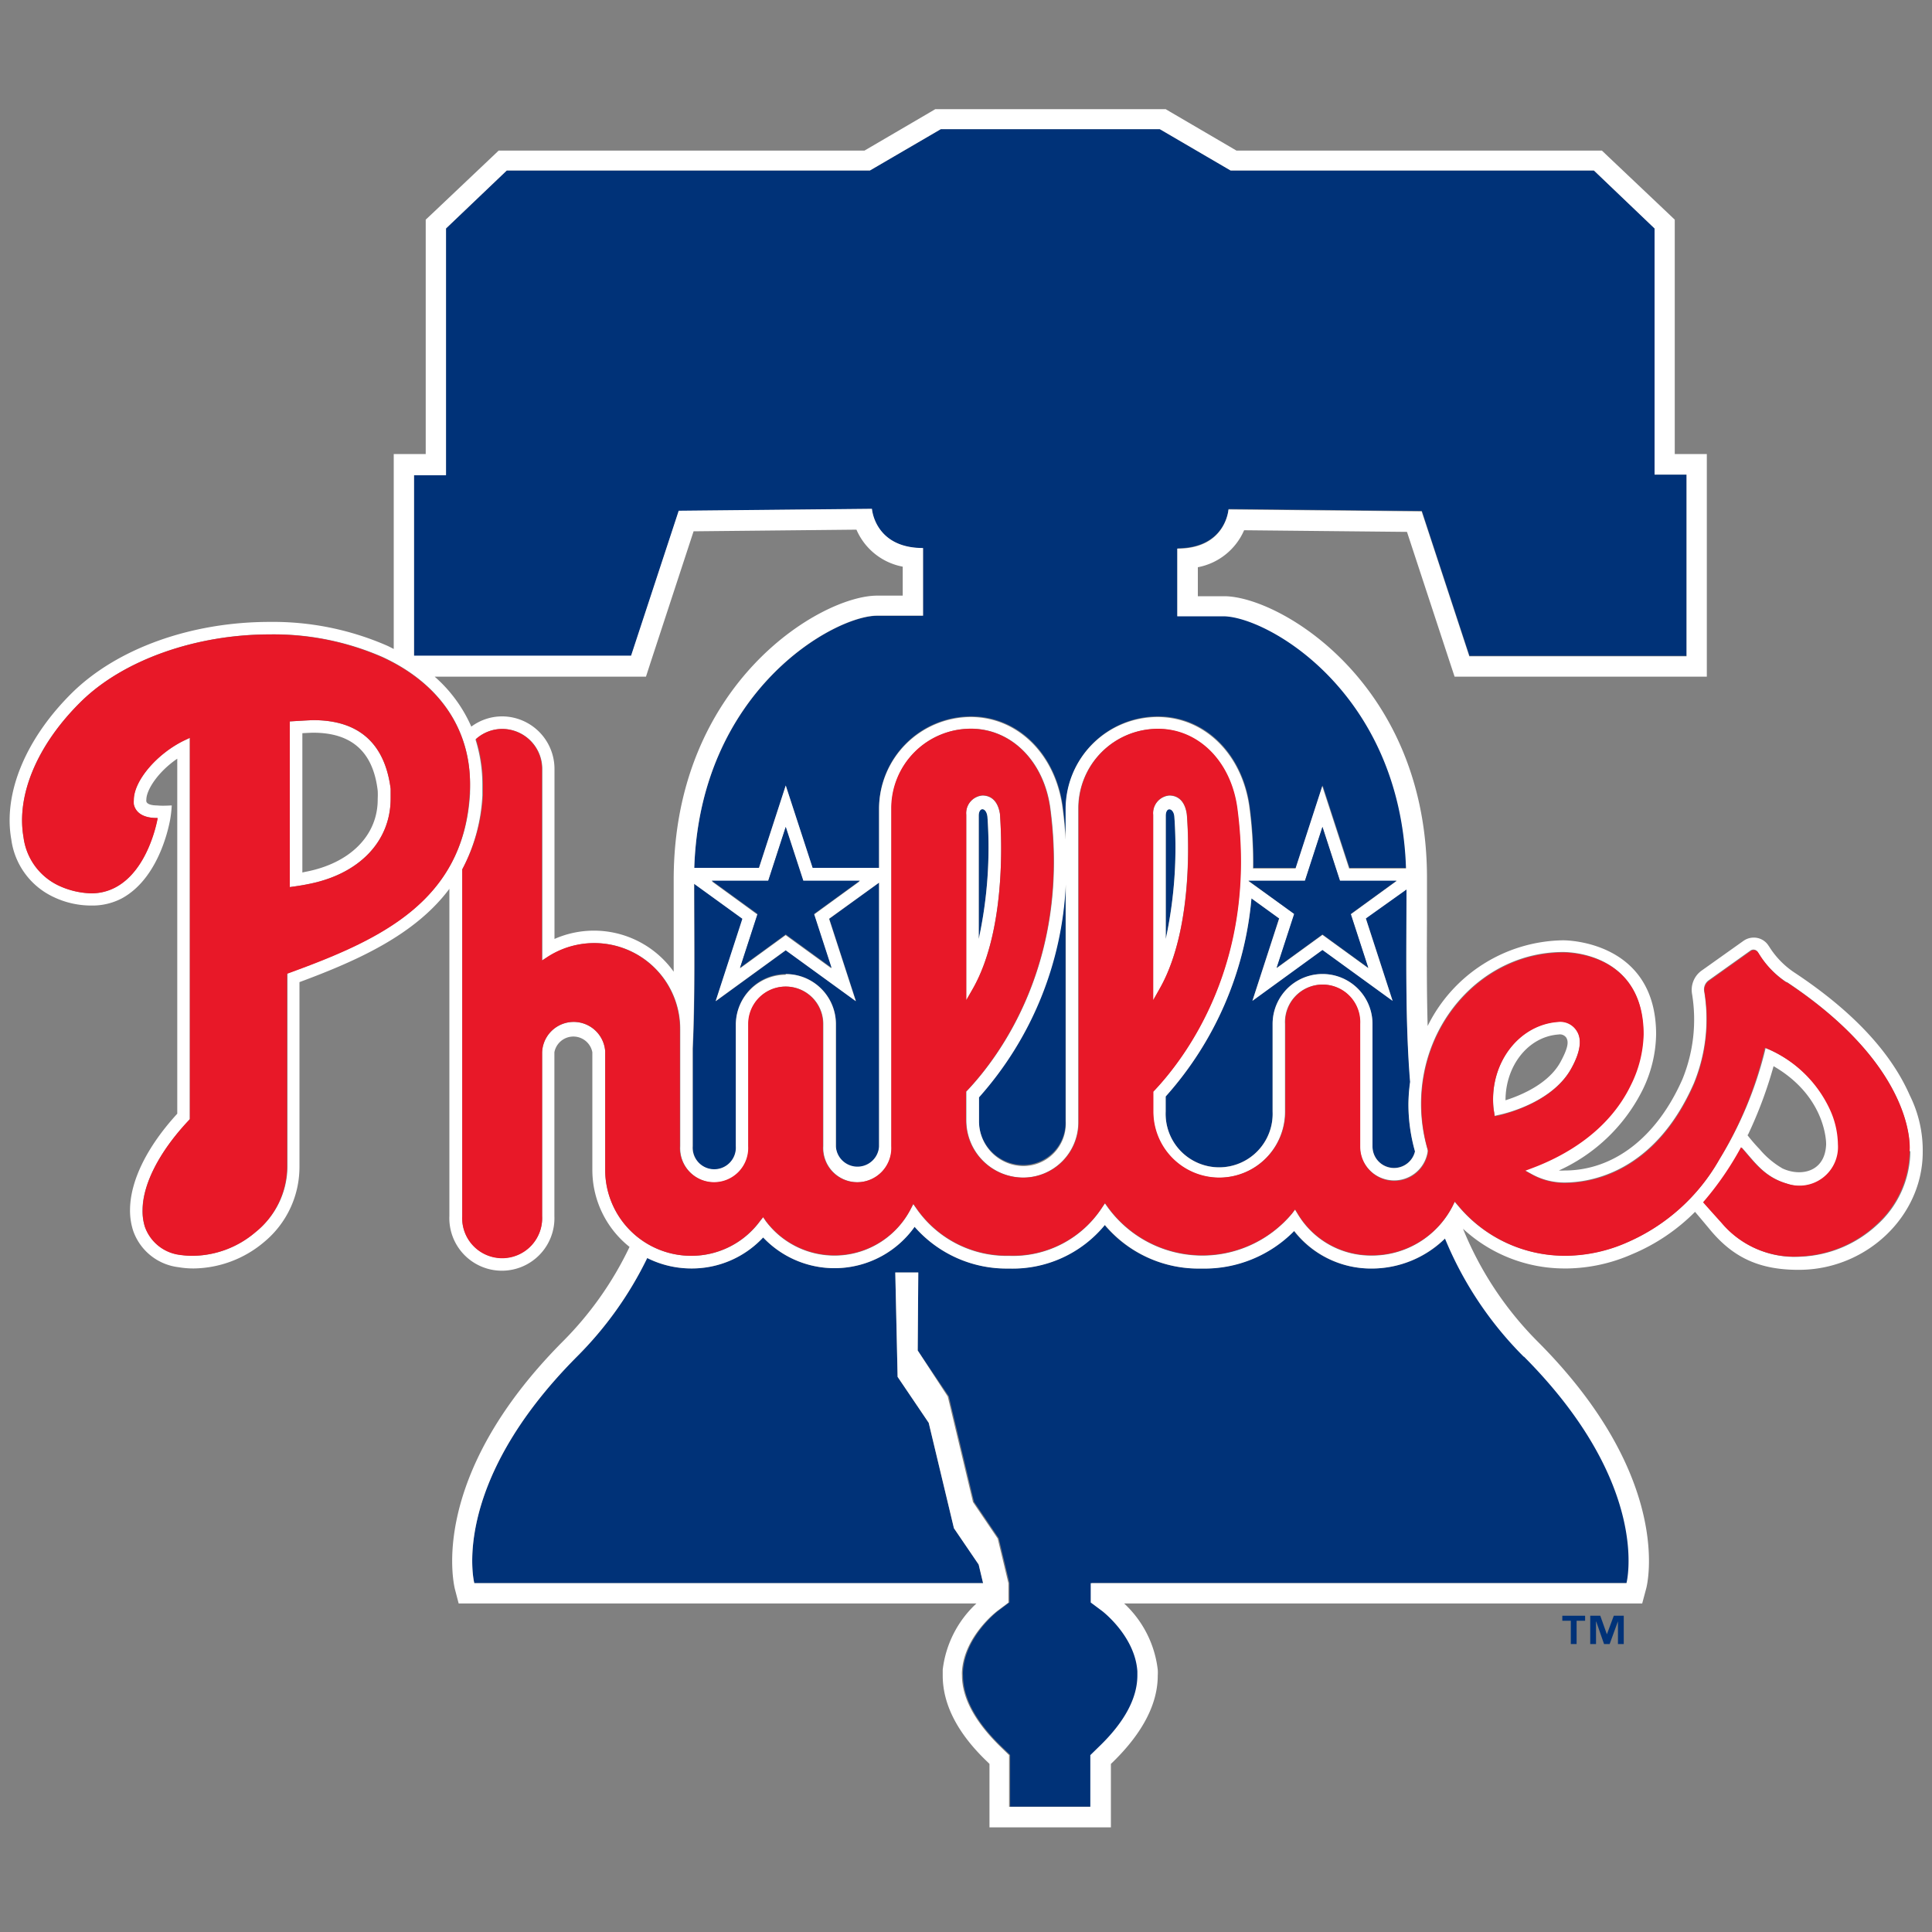 <svg id="Layer_1" data-name="Layer 1" xmlns="http://www.w3.org/2000/svg" viewBox="0 0 200 200"><rect x="0" y="0" width="200" height="200" fill="#808080" stroke="none"/><defs><style>.cls-1{fill:#003278;}.cls-2{fill:#fff;}.cls-3{fill:#e81828;}</style></defs><title>Philadelphia_Phillies_200x200</title><path class="cls-1" d="M70.27,52.89l20-.2s.24,4.06,5.29,4.06v7H90.8c-4.45,0-18.33,7.74-18.93,26.11l6.7,0,2.77-8.53,2.78,8.53H91V83.68a9.53,9.53,0,0,1,9.52-9.52c4.87,0,8.78,3.86,9.51,9.39.15,1.13.26,2.24.32,3.31V83.68a9.53,9.53,0,0,1,9.52-9.52c4.87,0,8.78,3.86,9.51,9.39a43.28,43.28,0,0,1,.37,6.29h4.4l2.77-8.53,2.78,8.53,5.89,0C145,71.49,131.1,63.75,126.65,63.75h-4.76v-7c5,0,5.3-4.06,5.3-4.06l20,.2,4.93,15h22.48V49.13h-3.31V23.65l-6.28-6h-37.6l-7.33-4.28H97.39l-7.34,4.28H52.46l-6.29,6V49.13H42.86V67.94H65.34Z"/><path class="cls-1" d="M145.6,92.06l-4.21,3,2.77,8.53-7.26-5.27-7.25,5.27,2.77-8.53L129.55,93a35.37,35.37,0,0,1-8.88,20.5v1.56a5.54,5.54,0,1,0,11.07,0V106a5.17,5.17,0,1,1,10.34,0v12.65a2.23,2.23,0,0,0,4.4.53,18,18,0,0,1-.68-4.91A17.69,17.69,0,0,1,146,112C145.46,105.71,145.59,99.05,145.6,92.06Z"/><path class="cls-1" d="M88.74,120.91A2.23,2.23,0,0,0,91,118.68V91.37l-5.15,3.74,2.77,8.53-7.26-5.27-7.25,5.27,2.77-8.53-5-3.62c0,5.93.1,11.62-.15,17.05v10.14a2.24,2.24,0,1,0,4.47,0V106a5.17,5.17,0,1,1,10.34,0v12.65A2.23,2.23,0,0,0,88.74,120.91Z"/><path class="cls-1" d="M102.22,84.56c-.06-.53-.24-.79-.52-.79s-.38.26-.38.67V97.2A44.71,44.71,0,0,0,102.22,84.56Z"/><path class="cls-1" d="M121.57,84.56c0-.53-.23-.78-.52-.78s-.37.26-.37.67V97.2A44.93,44.93,0,0,0,121.57,84.56Z"/><path class="cls-1" d="M101.32,116a4.62,4.62,0,0,0,4.61,4.6,4.39,4.39,0,0,0,4.37-4.6l0-22.2V91.55a35.54,35.54,0,0,1-9,22Z"/><path class="cls-1" d="M141.93,131.31a10.08,10.08,0,0,1-8-3.89,13,13,0,0,1-9.6,3.89,12.67,12.67,0,0,1-10-4.51,12.33,12.33,0,0,1-9.93,4.51A12.64,12.64,0,0,1,94.68,127,10.17,10.17,0,0,1,79,128.1a10.08,10.08,0,0,1-7.41,3.21A10.19,10.19,0,0,1,67,130.23a37.63,37.63,0,0,1-7.28,10.21C46.45,153.78,49.1,163.89,49.1,163.89h52.67l-.46-1.93-2.56-3.76-2.61-10.91-3.22-4.76-.24-10.8h2.38L95,139.8l3.22,4.75,2.61,10.92,2.56,3.78,1.11,4.63h0v2l-1.16.87s-3.42,2.59-3.65,6.25a2.82,2.82,0,0,0,0,.41c0,2.36,1.34,4.85,4,7.41l.88.85v5.35h8.41v-5.35l.87-.85c2.64-2.56,4-5.05,4-7.41,0-.14,0-.27,0-.41-.24-3.66-3.62-6.22-3.65-6.25l-1.18-.88,0-2h55.43s2.66-10.11-10.61-23.45a37.36,37.36,0,0,1-8.2-12.24A10.85,10.85,0,0,1,141.93,131.31Z"/><polygon class="cls-1" points="161.73 167.78 162.61 167.78 162.61 170.19 163.21 170.19 163.21 167.78 164.09 167.78 164.09 167.26 161.73 167.26 161.73 167.78"/><polygon class="cls-1" points="166.35 169.17 166.34 169.17 165.66 167.26 164.62 167.26 164.62 170.19 165.22 170.19 165.22 167.86 165.24 167.86 166.05 170.19 166.63 170.19 167.48 167.86 167.49 167.86 167.49 170.19 168.09 170.19 168.09 167.26 167.06 167.26 166.35 169.17"/><path class="cls-2" d="M162.69,110.54c.9-1.64,1.09-2.92.58-3.78a2,2,0,0,0-2-1c-4,.3-7,4.18-6.68,8.68a6.13,6.13,0,0,0,.09.69l.05.38.38-.09C156.41,115.15,160.88,113.89,162.69,110.54Zm-6.84,3.36c0-3.58,2.35-6.59,5.49-6.81a.81.81,0,0,1,.81.34c.17.33.32.79-.6,2.49C160.32,112.19,157.48,113.38,155.85,113.9Z"/><path class="cls-2" d="M103.51,84.27c-.26-1.67-1.25-1.91-1.81-1.91a1.84,1.84,0,0,0-1.68,2v19.22l.67-1.17C104.48,95.7,103.55,84.76,103.51,84.27Zm-2.19.17c0-.41.17-.67.38-.67s.46.26.52.79a44.71,44.71,0,0,1-.9,12.64Z"/><path class="cls-2" d="M32.44,74.55c-.33,0-2.44.13-2.44.13V91.83c.62-.08,1.39-.2,1.81-.29,5.32-1,8.63-4.4,8.63-8.89,0-.33,0-.66,0-1C39.84,77,37.16,74.55,32.44,74.55Zm-.87,15.71-.27.06V75.9s.84-.05,1.13-.05c4,0,6.2,2,6.67,6a7.75,7.75,0,0,1,0,.84C39.14,86.47,36.24,89.39,31.57,90.26Z"/><path class="cls-2" d="M197.7,113.39c-2-4.56-6.06-8.83-12-12.75l0,0A8.86,8.86,0,0,1,183.15,98l-.09-.13a1.79,1.79,0,0,0-1.51-.81,1.84,1.84,0,0,0-1.07.34l-4.32,3.07a2.45,2.45,0,0,0-1,2.42,16.33,16.33,0,0,1-1,8.84c-2.65,6-7.1,9.44-12.2,9.44a5.83,5.83,0,0,1-.59,0,18,18,0,0,0,8.64-8.28,13.49,13.49,0,0,0,1.43-5.81c0-9.63-9.21-9.74-9.6-9.74h-.05a15.89,15.89,0,0,0-14,8.87c-.1-3.49-.09-7.1-.07-10.83,0-1.39,0-2.81,0-4.23.14-20.36-15.25-29.43-21-29.43H124v-3a6.55,6.55,0,0,0,4.79-3.83l16.86.17L150.1,68.6l.48,1.45h26.11V47h-3.32V22.74l-.65-.62-6.28-5.95-.61-.58H128l-6.84-4-.49-.29H96.82l-.49.29-6.84,4H51.62l-.61.58-6.28,5.95-.66.62V47H40.76V67.18c-.21-.1-.42-.22-.64-.32a29.52,29.52,0,0,0-12.21-2.48c-8.09,0-15.71,2.72-20.39,7.28C2.69,76.4.31,82.1,1.17,86.9a7.7,7.7,0,0,0,4.36,5.95,9,9,0,0,0,3.89.89A6.56,6.56,0,0,0,12.61,93c4-2.17,4.94-7.88,5-8.13a12.62,12.62,0,0,0,.17-1.49c-.23,0-.92.06-1.5,0-.39,0-1.06-.07-1.13-.42a.55.55,0,0,1,0-.18c0-1,1.19-2.87,3.2-4.24v36.75c-3.16,3.45-4.89,7-4.89,10a6.79,6.79,0,0,0,.32,2.1,5.68,5.68,0,0,0,4.7,3.79,9.11,9.11,0,0,0,1.58.13,11.49,11.49,0,0,0,7.26-2.72A10.07,10.07,0,0,0,31,120.8V101.67c6-2.23,11.95-4.88,15.52-9.66v33.86a5.44,5.44,0,1,0,10.87,0V108.93a2,2,0,0,1,3.93,0v12.15a10.18,10.18,0,0,0,3.85,8,35.37,35.37,0,0,1-7,9.88C44.27,153,47,164,47.07,164.42l.41,1.57h53.6a11.11,11.11,0,0,0-3.49,6.86c0,.24,0,.44,0,.6,0,3,1.55,6,4.61,8.92l.23.23v6.57H115V182.6l.24-.23c3.06-3,4.61-6,4.61-8.92a4.59,4.59,0,0,0,0-.6,11.1,11.1,0,0,0-3.48-6.86H170l.42-1.57c.12-.46,2.79-11.43-11.16-25.46a35.32,35.32,0,0,1-7.81-11.76,15.48,15.48,0,0,0,10.36,4.11h.5a17.23,17.23,0,0,0,6.61-1.46,20.1,20.1,0,0,0,6.55-4.4c.22.26.85,1,1.68,2,2.31,2.71,5,4.07,9.32,4,6.87-.13,12.54-5.61,12.57-12.14A12.79,12.79,0,0,0,197.7,113.39Zm-51.22,5.81a2.23,2.23,0,0,1-4.4-.53V106a5.17,5.17,0,1,0-10.34,0v9.07a5.54,5.54,0,1,1-11.07,0v-1.56A35.37,35.37,0,0,0,129.55,93l2.87,2.08-2.77,8.53,7.25-5.27,7.26,5.27-2.77-8.53,4.21-3c0,7-.14,13.65.37,19.92a17.69,17.69,0,0,0-.17,2.31A18,18,0,0,0,146.48,119.2Zm-17.24-28h5.85l1.81-5.57,1.81,5.57h5.86l-4.74,3.45,1.81,5.57-4.74-3.44-4.74,3.44L134,94.61Zm-86.38-42h3.31V23.65l6.29-6H90.05l7.34-4.28h22.67l7.33,4.28H165l6.28,6V49.13h3.31V67.94H152.1l-4.93-15-20-.2s-.25,4.06-5.3,4.06v7h4.76c4.45,0,18.33,7.74,18.92,26.11l-5.89,0-2.78-8.53-2.77,8.53h-4.4a43.28,43.28,0,0,0-.37-6.29c-.73-5.53-4.64-9.39-9.51-9.39a9.53,9.53,0,0,0-9.52,9.52v3.18c-.06-1.07-.17-2.18-.32-3.31-.73-5.53-4.64-9.39-9.51-9.39A9.53,9.53,0,0,0,91,83.68v6.16H84.12l-2.78-8.53-2.77,8.53-6.7,0c.6-18.37,14.48-26.11,18.93-26.11h4.75v-7c-5,0-5.29-4.06-5.29-4.06l-20,.2-4.93,15H42.86Zm67.47,42.42v2.29l0,22.2a4.39,4.39,0,0,1-4.37,4.6,4.62,4.62,0,0,1-4.61-4.6v-2.51A35.54,35.54,0,0,0,110.33,91.55Zm-29,9.29A5.18,5.18,0,0,0,76.17,106v12.65a2.24,2.24,0,1,1-4.47,0V108.54c.25-5.43.15-11.12.15-17.05l5,3.62-2.77,8.53,7.25-5.27,7.26,5.27-2.77-8.53L91,91.37v27.31a2.24,2.24,0,0,1-4.47,0V106A5.18,5.18,0,0,0,81.34,100.84Zm-7.66-9.68h5.85l1.81-5.57,1.81,5.57H89l-4.74,3.45,1.81,5.57-4.74-3.44-4.73,3.44,1.81-5.57ZM65.34,70.05h1.53l.47-1.45L71.8,55l16.86-.17a6.53,6.53,0,0,0,4.79,3.83v3H90.8c-5.8,0-21.06,9.05-21.06,29.43,0,1.42,0,2.84,0,4.23,0,1.79,0,3.54,0,5.27a10.14,10.14,0,0,0-12.34-3.39V79.59A5.44,5.44,0,0,0,52,74.16a5.35,5.35,0,0,0-3.21,1.06A14.73,14.73,0,0,0,45,70.05ZM30,100.67l-.24.09v20a8.74,8.74,0,0,1-3.29,6.77A10.15,10.15,0,0,1,20,130a8.61,8.61,0,0,1-1.36-.11A4.41,4.41,0,0,1,15,127a5.35,5.35,0,0,1-.25-1.69c0-2.69,1.74-6.09,4.8-9.33l.09-.1V76.38l-.51.24c-2.87,1.36-5.29,4.19-5.29,6.19a2.28,2.28,0,0,0,0,.45c.11.53.57,1.42,2.4,1.42h.07c-.1.57-1.05,5.39-4.33,7.16a5.27,5.27,0,0,1-2.55.63,8.47,8.47,0,0,1-3.37-.81,6.44,6.44,0,0,1-3.62-5c-.78-4.38,1.45-9.64,6-14.08,4.37-4.27,11.84-6.91,19.48-6.91A28.12,28.12,0,0,1,39.58,68c5.85,2.69,9.08,7.37,9.08,13.16,0,.38,0,.72,0,1C48,93.25,39.42,97.24,30,100.67Zm127.76,39.77c13.27,13.34,10.61,23.45,10.61,23.45H112.91l0,2,1.18.88s3.41,2.59,3.65,6.25c0,.14,0,.27,0,.41,0,2.36-1.33,4.85-4,7.41l-.87.85v5.35h-8.41v-5.35l-.88-.85c-2.63-2.56-4-5.05-4-7.41a2.82,2.82,0,0,1,0-.41c.23-3.66,3.61-6.22,3.65-6.25l1.16-.87v-2h0l-1.11-4.63-2.56-3.78-2.61-10.92L95,139.8l.06-8.07H92.68l.24,10.8,3.22,4.76,2.61,10.91,2.56,3.76.46,1.93H49.1s-2.65-10.11,10.62-23.45A37.63,37.63,0,0,0,67,130.23a10.19,10.19,0,0,0,4.54,1.08A10.08,10.08,0,0,0,79,128.1,10.17,10.17,0,0,0,94.68,127a12.64,12.64,0,0,0,9.77,4.32,12.33,12.33,0,0,0,9.93-4.51,12.67,12.67,0,0,0,10,4.51,13,13,0,0,0,9.6-3.89,10.08,10.08,0,0,0,8,3.89,10.85,10.85,0,0,0,7.6-3.11A37.36,37.36,0,0,0,157.73,140.44Zm40-21.24v0a10.38,10.38,0,0,1-3.46,7.62,12.36,12.36,0,0,1-7.81,3.27,9.81,9.81,0,0,1-8.24-3.51c-1.32-1.46-1.87-2.09-1.87-2.09a32,32,0,0,0,3.93-5.7c1.38,1.54,2.36,3.08,4.76,3.77a4,4,0,0,0,5.27-4.06,8.94,8.94,0,0,0-.83-3.61,12.61,12.61,0,0,0-6.35-6.24l-.38-.16h0l-.1.42A39.44,39.44,0,0,1,178,120a20.22,20.22,0,0,1-9.62,8.63,16,16,0,0,1-6.1,1.35h-.46a14.32,14.32,0,0,1-10.88-5.15l-.35-.41-.24.49a9.37,9.37,0,0,1-8.41,5.07,8.82,8.82,0,0,1-7.61-4.31l-.27-.44-.31.41a12.1,12.1,0,0,1-19.07-.64l-.3-.42-.29.43a11,11,0,0,1-9.63,5,11.38,11.38,0,0,1-9.58-4.87l-.34-.48-.27.52a8.88,8.88,0,0,1-15,1.24L79,126l-.29.38A8.81,8.81,0,0,1,71.54,130a8.9,8.9,0,0,1-8.89-8.73V108.84h0a3.27,3.27,0,0,0-6.53.1v16.94a4.14,4.14,0,1,1-8.27,0V90a18.34,18.34,0,0,0,2.08-7.64c0-.35,0-.71,0-1.12a15.65,15.65,0,0,0-.71-4.69A4.09,4.09,0,0,1,52,75.46a4.14,4.14,0,0,1,4.14,4.13V99.43l.55-.36a8.88,8.88,0,0,1,13.73,7.45v12.16a3.54,3.54,0,1,0,7.07,0V106a3.87,3.87,0,1,1,7.74,0v12.65a3.54,3.54,0,1,0,7.07,0v-35a8.23,8.23,0,0,1,8.22-8.22c4.2,0,7.58,3.4,8.22,8.26,2.1,15.9-5.31,25.72-8.6,29.2l-.1.1v3a5.92,5.92,0,0,0,5.91,5.91,5.72,5.72,0,0,0,5.67-5.72h0V83.68a8.22,8.22,0,0,1,8.22-8.22c4.19,0,7.58,3.4,8.22,8.26,2.1,15.9-5.32,25.72-8.6,29.2l-.1.1v2.07a6.83,6.83,0,1,0,13.66,0V106a3.88,3.88,0,1,1,7.75,0v12.65a3.54,3.54,0,0,0,3.53,3.54,3.5,3.5,0,0,0,3.49-3l0-.08,0-.07a17,17,0,0,1-.69-4.77c0-8.67,6.6-15.72,14.71-15.72h0c.85,0,8.3.24,8.3,8.47a12.37,12.37,0,0,1-1.32,5.25c-2.32,4.8-6.84,7.33-10.23,8.6l-.72.27.67.37a7,7,0,0,0,3.42.9c2.67,0,9.33-1,13.4-10.24a17.54,17.54,0,0,0,1.08-9.57,1.15,1.15,0,0,1,.48-1.13l4.31-3.07a.53.53,0,0,1,.75.13l.08.12a9.5,9.5,0,0,0,2.87,3l.06,0c13.54,9,12.72,17.39,12.71,17.47Zm-16.82-1.71a44.31,44.31,0,0,0,2.66-7.12c5.52,3.2,5.45,8.06,5.44,8.11v0c-.12,2.91-2.69,3.33-4.51,2.48a8.93,8.93,0,0,1-2.38-2C181.52,118.31,181.06,117.72,180.88,117.49Z"/><path class="cls-2" d="M122.85,84.27c-.25-1.67-1.24-1.91-1.81-1.91a1.84,1.84,0,0,0-1.67,2v19.22l.66-1.17C123.83,95.7,122.9,84.76,122.85,84.27Zm-2.17.18c0-.41.16-.67.37-.67s.47.25.52.78a44.93,44.93,0,0,1-.89,12.64Z"/><path class="cls-3" d="M185,101.71l-.06,0a9.5,9.5,0,0,1-2.87-3l-.08-.12a.53.53,0,0,0-.75-.13l-4.31,3.07a1.15,1.15,0,0,0-.48,1.13,17.54,17.54,0,0,1-1.08,9.57c-4.07,9.25-10.73,10.24-13.4,10.24a7,7,0,0,1-3.42-.9l-.67-.37.72-.27c3.39-1.27,7.91-3.8,10.23-8.6a12.37,12.37,0,0,0,1.32-5.25c0-8.23-7.45-8.47-8.3-8.47h0c-8.11,0-14.71,7.05-14.71,15.72a17,17,0,0,0,.69,4.77l0,.07,0,.08a3.5,3.5,0,0,1-3.49,3,3.54,3.54,0,0,1-3.53-3.54V106a3.88,3.88,0,1,0-7.75,0v9.07a6.83,6.83,0,1,1-13.66,0V113l.1-.1c3.28-3.48,10.7-13.3,8.6-29.2-.64-4.86-4-8.26-8.22-8.26a8.22,8.22,0,0,0-8.22,8.22v32.53h0a5.72,5.72,0,0,1-5.67,5.72A5.92,5.92,0,0,1,100,116v-3l.1-.1c3.29-3.48,10.7-13.3,8.6-29.2-.64-4.86-4-8.26-8.22-8.26a8.23,8.23,0,0,0-8.22,8.22v35a3.54,3.54,0,1,1-7.07,0V106a3.87,3.87,0,1,0-7.74,0v12.65a3.54,3.54,0,1,1-7.07,0V106.52a8.88,8.88,0,0,0-13.73-7.45l-.55.36V79.59A4.14,4.14,0,0,0,52,75.46a4.09,4.09,0,0,0-2.73,1.05A15.65,15.65,0,0,1,50,81.2c0,.41,0,.77,0,1.12A18.34,18.34,0,0,1,47.85,90v35.91a4.14,4.14,0,1,0,8.27,0V108.93a3.27,3.27,0,0,1,6.53-.1h0v12.44A8.9,8.9,0,0,0,71.54,130a8.81,8.81,0,0,0,7.12-3.59L79,126l.28.38a8.88,8.88,0,0,0,15-1.24l.27-.52.34.48a11.38,11.38,0,0,0,9.58,4.87,11,11,0,0,0,9.63-5l.29-.43.3.42a12.1,12.1,0,0,0,19.07.64l.31-.41.27.44a8.82,8.82,0,0,0,7.61,4.31,9.37,9.37,0,0,0,8.41-5.07l.24-.49.35.41A14.32,14.32,0,0,0,161.81,130h.46a16,16,0,0,0,6.1-1.35A20.22,20.22,0,0,0,178,120a39.44,39.44,0,0,0,4.6-11.12l.1-.42h0l.38.16a12.61,12.61,0,0,1,6.35,6.24,8.94,8.94,0,0,1,.83,3.61,4,4,0,0,1-5.27,4.06c-2.4-.69-3.38-2.23-4.76-3.77a32,32,0,0,1-3.93,5.7s.55.63,1.87,2.09a9.81,9.81,0,0,0,8.24,3.51,12.36,12.36,0,0,0,7.81-3.27,10.38,10.38,0,0,0,3.46-7.62v0C197.71,119.1,198.53,110.68,185,101.71Zm-65.62.5V84.33a1.84,1.84,0,0,1,1.67-2c.57,0,1.56.24,1.81,1.91.05.49,1,11.43-2.82,18.11l-.66,1.17Zm-19.35,0V84.33a1.84,1.84,0,0,1,1.68-2c.56,0,1.55.24,1.81,1.91,0,.49,1,11.43-2.82,18.11l-.67,1.17Zm54.69,13.34-.05-.38a6.13,6.13,0,0,1-.09-.69c-.31-4.5,2.68-8.38,6.68-8.68a2,2,0,0,1,2,1c.51.86.32,2.14-.58,3.78-1.81,3.35-6.28,4.61-7.6,4.92Z"/><polygon class="cls-1" points="132.16 100.18 136.9 96.73 141.64 100.18 139.83 94.61 144.57 91.17 138.71 91.17 138.71 91.17 136.9 85.59 135.09 91.17 129.24 91.17 133.97 94.61 132.16 100.18"/><polygon class="cls-1" points="76.61 100.18 81.34 96.73 86.08 100.18 84.27 94.61 89.01 91.17 83.16 91.17 81.34 85.59 79.53 91.17 73.68 91.17 78.42 94.61 76.61 100.18"/><path class="cls-3" d="M48.66,81.2c0-5.79-3.23-10.47-9.08-13.16a28.12,28.12,0,0,0-11.67-2.36c-7.64,0-15.11,2.64-19.48,6.91-4.53,4.44-6.76,9.7-6,14.08a6.44,6.44,0,0,0,3.62,5,8.47,8.47,0,0,0,3.37.81A5.27,5.27,0,0,0,12,91.84c3.28-1.77,4.23-6.59,4.33-7.16h-.07c-1.83,0-2.29-.89-2.4-1.42a2.28,2.28,0,0,1,0-.45c0-2,2.42-4.83,5.29-6.19l.51-.24v39.46l-.09.1c-3.06,3.24-4.8,6.64-4.8,9.33A5.35,5.35,0,0,0,15,127a4.41,4.41,0,0,0,3.69,2.92A8.61,8.61,0,0,0,20,130a10.15,10.15,0,0,0,6.42-2.42,8.74,8.74,0,0,0,3.29-6.77v-20l.24-.09c9.45-3.43,18-7.42,18.66-18.43C48.65,81.92,48.66,81.58,48.66,81.2ZM31.81,91.54c-.42.09-1.19.21-1.81.29V74.68s2.11-.13,2.44-.13c4.72,0,7.4,2.4,8,7.11,0,.33,0,.66,0,1C40.44,87.14,37.13,90.55,31.81,91.54Z"/></svg>